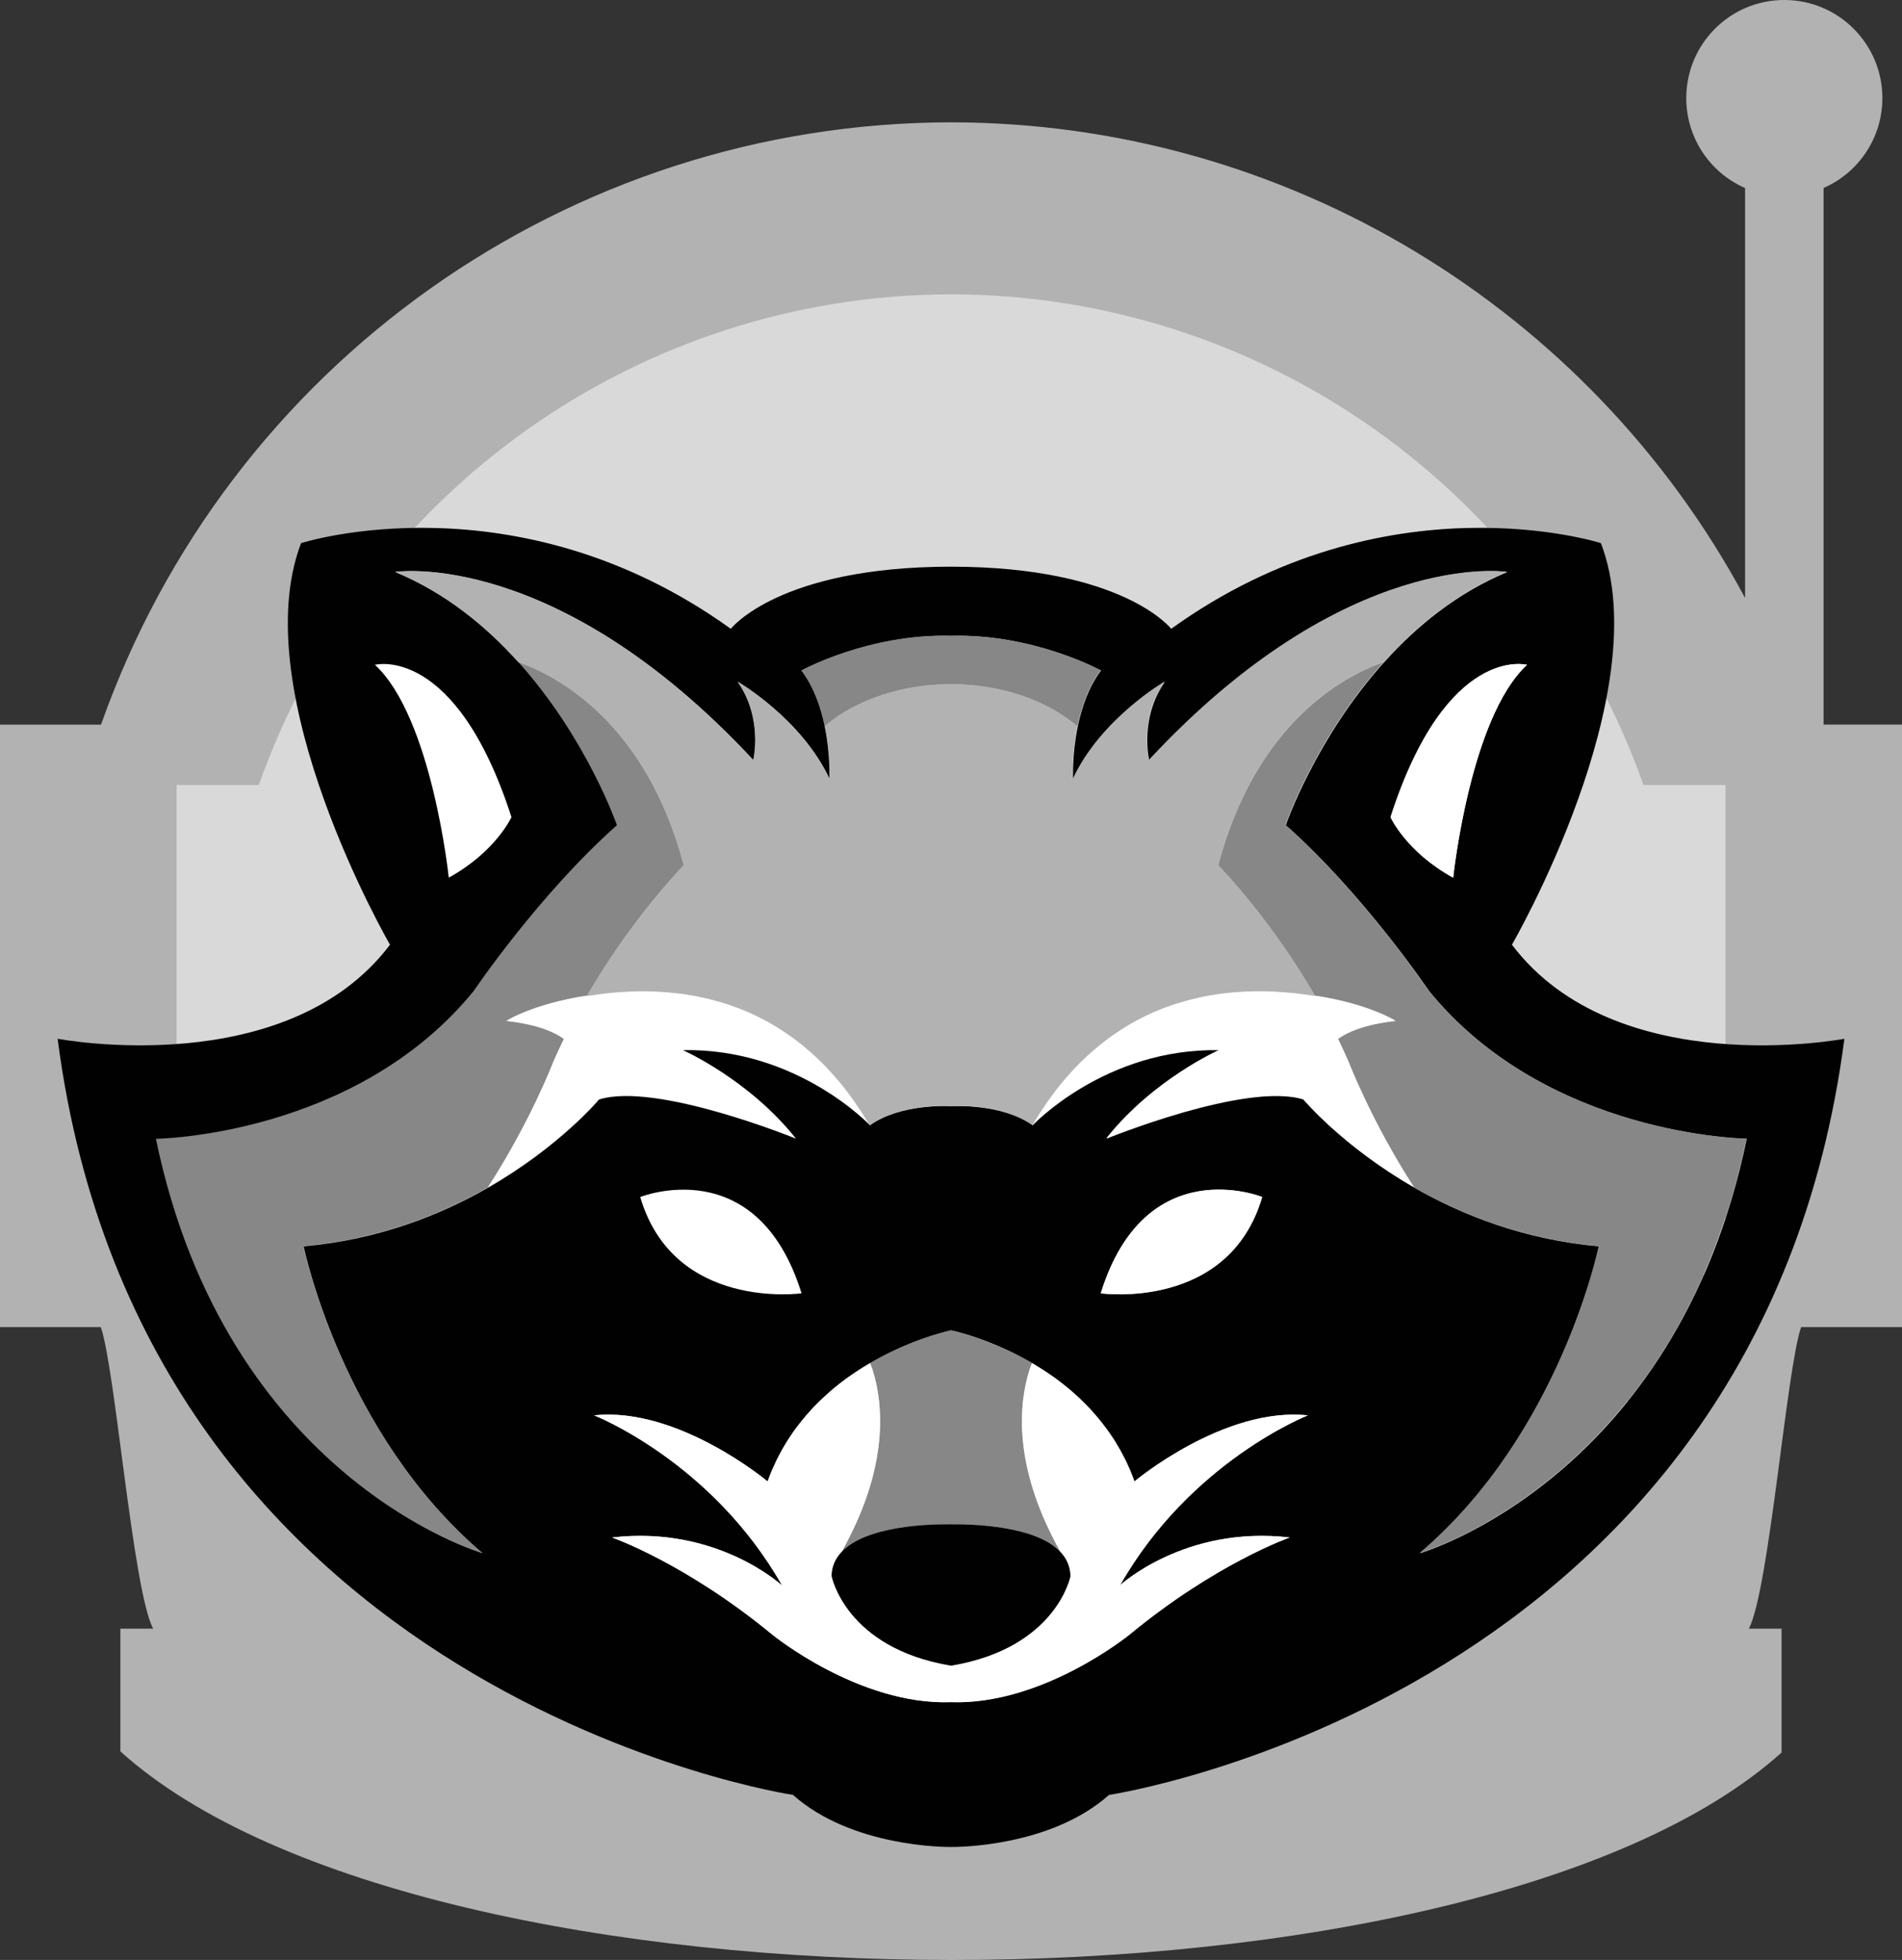 <svg width="494" height="509" viewBox="0 0 494 509" fill="none" xmlns="http://www.w3.org/2000/svg">
<rect x="0" y="0" width="494" height="509" fill="#333333" stroke="none"/>
<g clip-path="url(#clip0_103_24)">
<circle cx="247" cy="264" r="220" fill="#D9D9D9"/>
<path d="M473.631 188.18V48.82C482.901 44.76 488.891 35.622 488.908 25.498C488.908 11.419 477.515 0 463.429 0C449.344 0 437.968 11.402 437.968 25.498C437.968 35.622 443.975 44.778 453.245 48.837V155.288C412.904 80.157 334.121 31.856 247 31.769C147.744 31.907 59.312 94.548 26.238 188.197H0V344.66H26.186C29.949 355.405 34.489 412.897 39.771 422.969H31.261V454.842C111.304 527.035 382.868 527.018 462.722 455.136V422.969H454.229C459.494 412.88 464.033 355.388 467.797 344.66H494V188.18H473.631ZM448.152 331.289H426.817C423.761 340.047 420.067 348.564 415.786 356.77H422.709V382.977C357.666 441.505 136.507 441.505 71.309 382.735V356.787H78.248C73.95 348.581 70.239 340.047 67.183 331.306H45.865V203.866H67.218C94.163 127.596 166.18 76.547 247.017 76.443C327.872 76.547 399.906 127.578 426.851 203.866H448.17V331.289H448.152Z" fill="#B3B2B2"/>
<path d="M188.534 260.702C188.862 260.806 189.19 260.909 189.518 261.03C189.19 260.909 188.862 260.806 188.534 260.702Z" fill="#010101"/>
<path d="M193.764 262.637C194.023 262.758 194.3 262.879 194.576 263C194.317 262.879 194.041 262.758 193.764 262.637Z" fill="#010101"/>
<path d="M195.991 263.639C196.285 263.777 196.561 263.915 196.854 264.053C196.561 263.915 196.285 263.777 195.991 263.639Z" fill="#010101"/>
<path d="M173.085 257.679C172.066 257.592 171.065 257.54 170.064 257.489C171.065 257.54 172.066 257.592 173.085 257.679Z" fill="#010101"/>
<path d="M186.342 260.011C186.653 260.097 186.963 260.201 187.291 260.287C186.981 260.184 186.67 260.097 186.342 260.011Z" fill="#010101"/>
<path d="M177.607 224.735L177.486 224.856L177.607 224.735Z" fill="#010101"/>
<path d="M173.758 257.73C174.189 257.765 174.621 257.817 175.053 257.851C174.621 257.8 174.189 257.765 173.758 257.73Z" fill="#010101"/>
<path d="M175.864 257.955C176.295 258.007 176.71 258.059 177.141 258.111C176.71 258.041 176.278 257.99 175.864 257.955Z" fill="#010101"/>
<path d="M166.715 257.437C167.803 257.437 168.89 257.437 169.995 257.489C168.89 257.437 167.803 257.437 166.715 257.437Z" fill="#010101"/>
<path d="M198.391 264.848C198.598 264.969 198.839 265.072 199.047 265.193C198.839 265.072 198.598 264.969 198.391 264.848Z" fill="#010101"/>
<path d="M163.47 257.506C164.488 257.454 165.507 257.437 166.56 257.437C165.507 257.437 164.488 257.471 163.47 257.506Z" fill="#010101"/>
<path d="M177.953 258.231C178.66 258.335 179.368 258.456 180.093 258.577C179.385 258.439 178.678 258.335 177.953 258.231Z" fill="#010101"/>
<path d="M183.304 259.251C183.666 259.337 184.011 259.423 184.374 259.51C184.011 259.423 183.666 259.337 183.304 259.251Z" fill="#010101"/>
<path d="M181.094 258.767C181.474 258.836 181.854 258.923 182.233 259.009C181.854 258.923 181.474 258.836 181.094 258.767Z" fill="#010101"/>
<path d="M190.864 261.497C191.158 261.6 191.434 261.704 191.728 261.808C191.434 261.687 191.158 261.6 190.864 261.497Z" fill="#010101"/>
<path d="M210.439 273.192C210.664 273.382 210.888 273.572 211.113 273.779C210.888 273.572 210.664 273.382 210.439 273.192Z" fill="#010101"/>
<path d="M217.223 280.05C217.413 280.275 217.62 280.517 217.81 280.741C217.62 280.517 217.413 280.275 217.223 280.05Z" fill="#010101"/>
<path d="M215.169 277.77C215.359 277.977 215.549 278.184 215.739 278.392C215.549 278.184 215.376 277.977 215.169 277.77Z" fill="#010101"/>
<path d="M212.856 275.42C212.977 275.524 213.063 275.61 213.167 275.714C213.046 275.61 212.96 275.524 212.856 275.42Z" fill="#010101"/>
<path d="M219.605 282.97C219.605 282.97 219.709 283.091 219.761 283.16C219.709 283.091 219.657 283.039 219.605 282.97Z" fill="#010101"/>
<path d="M146.484 269.858H146.467C145.535 271.793 144.603 273.779 143.74 275.835C144.62 273.796 145.552 271.81 146.484 269.858Z" fill="#010101"/>
<path d="M163.366 257.506C160.915 257.627 158.533 257.817 156.272 258.111C156.582 258.076 156.876 258.024 157.204 258.007C159.172 257.765 161.26 257.592 163.384 257.506" fill="#010101"/>
<path d="M223.541 288.498C223.731 288.774 223.904 289.051 224.094 289.327C223.904 289.051 223.731 288.774 223.541 288.498Z" fill="#010101"/>
<path d="M221.642 285.699C221.815 285.941 221.988 286.217 222.177 286.459C221.988 286.217 221.832 285.941 221.642 285.699Z" fill="#010101"/>
<path d="M205.779 269.443C205.934 269.564 206.089 269.668 206.245 269.771C206.089 269.65 205.934 269.547 205.779 269.443Z" fill="#010101"/>
<path d="M203.327 267.767C203.569 267.94 203.845 268.096 204.07 268.268C203.828 268.113 203.569 267.94 203.327 267.767Z" fill="#010101"/>
<path d="M152.457 258.612C163.66 239.298 175.898 226.48 177.452 224.907C175.95 226.445 163.677 239.263 152.457 258.612Z" fill="#010101"/>
<path d="M208.316 271.378C208.506 271.551 208.713 271.706 208.92 271.879C208.713 271.706 208.506 271.551 208.316 271.378Z" fill="#010101"/>
<path d="M201.135 266.385C201.36 266.524 201.601 266.662 201.826 266.817C201.601 266.679 201.36 266.541 201.135 266.385Z" fill="#010101"/>
<path d="M97.374 172.667C112.202 186.349 116.552 227.948 116.552 227.948C128.774 221.262 132.847 212.227 132.847 212.227C118.313 167.139 97.374 172.667 97.374 172.667Z" fill="white"/>
<path d="M146.467 269.841C144.257 268.217 139.856 266.092 131.535 265.176C131.535 265.176 138.354 260.754 152.457 258.629C163.677 239.281 175.933 226.445 177.452 224.907C177.486 224.873 177.486 224.873 177.504 224.838C177.573 224.769 177.607 224.717 177.607 224.717C167.82 187.921 145.31 175.725 134.608 171.924C152.37 191.67 160.173 214.231 160.173 214.231C139.821 232.267 122.974 257.299 122.974 257.299C92.161 295.114 40.427 295.684 40.427 295.684C58.742 384.117 125.304 403.327 125.304 403.327C88.674 372.197 78.783 323.601 78.783 323.601C98.203 321.908 114.343 315.465 126.771 308.347C137.871 291.193 143.74 275.783 143.74 275.783C144.62 273.745 145.552 271.758 146.484 269.806" fill="#878787"/>
<path d="M152.405 258.698C152.405 258.698 152.44 258.646 152.457 258.629C152.44 258.663 152.422 258.681 152.405 258.698Z" fill="#D3D3D3"/>
<path d="M225.854 292.229C225.267 291.227 224.68 290.277 224.076 289.327C223.886 289.051 223.714 288.774 223.541 288.498C223.092 287.807 222.626 287.116 222.16 286.459C221.988 286.2 221.815 285.941 221.625 285.699C221.004 284.818 220.365 283.972 219.744 283.142C219.692 283.073 219.64 283.022 219.588 282.952C219.001 282.192 218.397 281.467 217.793 280.741C217.586 280.517 217.396 280.275 217.189 280.05C216.705 279.48 216.205 278.927 215.722 278.375C215.532 278.167 215.359 277.96 215.152 277.77C214.496 277.062 213.823 276.371 213.149 275.714C213.046 275.61 212.942 275.507 212.839 275.42C212.269 274.85 211.682 274.298 211.095 273.762C210.871 273.555 210.647 273.365 210.439 273.175C209.922 272.725 209.421 272.294 208.903 271.862C208.696 271.689 208.489 271.533 208.299 271.361C207.608 270.808 206.918 270.272 206.21 269.754C206.055 269.633 205.9 269.53 205.744 269.409C205.175 269.011 204.622 268.631 204.052 268.251C203.811 268.078 203.552 267.923 203.31 267.75C202.81 267.422 202.292 267.094 201.791 266.783C201.567 266.645 201.342 266.506 201.101 266.351C200.41 265.936 199.72 265.539 199.012 265.159C198.805 265.038 198.563 264.934 198.356 264.813C197.838 264.554 197.338 264.278 196.82 264.036C196.544 263.881 196.233 263.76 195.957 263.604C195.491 263.38 195.007 263.155 194.541 262.965C194.265 262.844 194.006 262.723 193.73 262.602C193.057 262.326 192.366 262.032 191.676 261.773C191.4 261.652 191.106 261.548 190.813 261.462C190.364 261.289 189.932 261.134 189.483 260.978C189.155 260.875 188.828 260.754 188.5 260.65C188.068 260.512 187.654 260.391 187.239 260.27C186.929 260.166 186.618 260.08 186.29 259.994C185.634 259.804 184.995 259.631 184.357 259.475C183.994 259.389 183.632 259.303 183.269 259.216C182.924 259.13 182.561 259.061 182.199 258.974C181.819 258.888 181.439 258.802 181.06 258.732C180.732 258.663 180.404 258.594 180.058 258.542C179.333 258.404 178.626 258.301 177.918 258.18C177.642 258.145 177.366 258.093 177.107 258.059C176.675 258.007 176.244 257.955 175.829 257.903C175.57 257.869 175.294 257.834 175.018 257.8C174.586 257.765 174.172 257.713 173.741 257.679C173.516 257.661 173.292 257.644 173.067 257.627C172.049 257.54 171.031 257.489 170.047 257.437H169.978C168.873 257.402 167.785 257.385 166.698 257.385H166.525C165.489 257.385 164.454 257.42 163.453 257.454H163.349C161.226 257.558 159.154 257.731 157.169 257.955C156.859 257.99 156.548 258.041 156.237 258.076C154.908 258.249 153.631 258.422 152.388 258.646C152.388 258.646 152.422 258.594 152.44 258.56C138.337 260.702 131.518 265.107 131.518 265.107C139.856 266.023 144.24 268.165 146.45 269.771H146.467C145.518 271.724 144.585 273.71 143.705 275.749C143.705 275.749 137.836 291.158 126.737 308.313C145.328 297.654 155.495 285.457 155.495 285.457C170.323 280.81 206.659 295.633 206.659 295.633C194.455 280.223 177.297 272.639 177.297 272.639C206.952 272.069 225.837 292.143 225.837 292.143" fill="white"/>
<path d="M177.486 224.855C177.486 224.855 177.452 224.89 177.435 224.907C177.452 224.89 177.469 224.873 177.486 224.855Z" fill="#CCC2B9"/>
<path d="M196.854 264.071C197.372 264.312 197.873 264.589 198.391 264.848C197.873 264.589 197.372 264.312 196.854 264.071Z" fill="#CCC2B9"/>
<path d="M199.047 265.193C199.737 265.573 200.445 265.971 201.135 266.385C200.445 265.971 199.754 265.573 199.047 265.193Z" fill="#CCC2B9"/>
<path d="M219.761 283.143C220.382 283.972 221.038 284.818 221.642 285.699C221.021 284.818 220.382 283.972 219.761 283.143Z" fill="#CCC2B9"/>
<path d="M152.405 258.698C153.648 258.491 154.942 258.283 156.254 258.128C154.925 258.266 153.665 258.439 152.44 258.629C152.422 258.646 152.405 258.681 152.388 258.698" fill="#CCC2B9"/>
<path d="M225.854 292.229C225.267 291.227 224.68 290.277 224.076 289.327C224.68 290.277 225.267 291.227 225.854 292.229Z" fill="#CCC2B9"/>
<path d="M194.576 263C195.059 263.207 195.525 263.431 195.991 263.639C195.508 263.414 195.042 263.19 194.576 263Z" fill="#CCC2B9"/>
<path d="M204.087 268.268C204.657 268.648 205.209 269.028 205.779 269.443C205.209 269.028 204.657 268.631 204.087 268.268Z" fill="#CCC2B9"/>
<path d="M206.227 269.771C206.918 270.29 207.608 270.825 208.316 271.378C207.626 270.825 206.935 270.29 206.227 269.771Z" fill="#CCC2B9"/>
<path d="M201.826 266.8C202.344 267.111 202.844 267.422 203.345 267.75C202.827 267.422 202.326 267.111 201.826 266.8Z" fill="#CCC2B9"/>
<path d="M222.177 286.459C222.644 287.116 223.092 287.807 223.541 288.498C223.092 287.807 222.626 287.133 222.177 286.459Z" fill="#CCC2B9"/>
<path d="M208.92 271.896C209.438 272.328 209.939 272.76 210.439 273.192C209.939 272.743 209.421 272.311 208.92 271.896Z" fill="#CCC2B9"/>
<path d="M213.184 275.714C213.84 276.371 214.513 277.062 215.186 277.77C214.53 277.062 213.857 276.371 213.184 275.714Z" fill="#CCC2B9"/>
<path d="M215.739 278.392C216.239 278.945 216.723 279.48 217.223 280.05C216.723 279.48 216.239 278.945 215.739 278.392Z" fill="#CCC2B9"/>
<path d="M217.81 280.741C218.397 281.449 219.019 282.192 219.605 282.952C219.019 282.192 218.397 281.467 217.81 280.741Z" fill="#CCC2B9"/>
<path d="M182.233 259.009C182.579 259.095 182.941 259.164 183.286 259.251C182.941 259.164 182.579 259.095 182.233 259.009Z" fill="#CCC2B9"/>
<path d="M180.093 258.577C180.421 258.646 180.749 258.698 181.094 258.767C180.766 258.698 180.438 258.646 180.093 258.577Z" fill="#CCC2B9"/>
<path d="M187.274 260.304C187.688 260.425 188.12 260.564 188.534 260.685C188.103 260.546 187.688 260.425 187.274 260.304Z" fill="#CCC2B9"/>
<path d="M184.391 259.51C185.03 259.683 185.686 259.838 186.342 260.028C185.686 259.838 185.03 259.683 184.391 259.51Z" fill="#CCC2B9"/>
<path d="M191.728 261.807C192.401 262.067 193.091 262.343 193.764 262.637C193.091 262.343 192.401 262.067 191.728 261.807Z" fill="#CCC2B9"/>
<path d="M175.053 257.851C175.311 257.886 175.588 257.92 175.864 257.938C175.605 257.903 175.329 257.869 175.053 257.851Z" fill="#CCC2B9"/>
<path d="M177.124 258.111C177.383 258.145 177.676 258.197 177.953 258.232C177.676 258.197 177.383 258.145 177.124 258.111Z" fill="#CCC2B9"/>
<path d="M173.085 257.679C173.309 257.696 173.534 257.713 173.758 257.731C173.534 257.713 173.309 257.696 173.085 257.679Z" fill="#CCC2B9"/>
<path d="M211.113 273.779C211.699 274.315 212.286 274.85 212.873 275.438C212.286 274.868 211.699 274.315 211.113 273.779Z" fill="#CCC2B9"/>
<path d="M189.535 261.03C189.984 261.186 190.433 261.341 190.864 261.514C190.433 261.341 189.984 261.186 189.535 261.03Z" fill="#CCC2B9"/>
<path d="M208.627 368.483C208.903 368.137 209.179 367.792 209.473 367.463C209.179 367.792 208.903 368.137 208.627 368.483Z" fill="#D3D3D3"/>
<path d="M210.422 366.427C210.698 366.116 210.974 365.805 211.251 365.511C210.974 365.805 210.698 366.116 210.422 366.427Z" fill="#D3D3D3"/>
<path d="M202.292 378.07C202.551 377.569 202.827 377.051 203.103 376.55C202.827 377.051 202.551 377.569 202.292 378.07Z" fill="#D3D3D3"/>
<path d="M199.409 384.739C199.754 383.771 200.134 382.821 200.514 381.871C200.134 382.804 199.754 383.754 199.409 384.739Z" fill="#D3D3D3"/>
<path d="M203.742 375.462C204.018 374.995 204.294 374.546 204.57 374.097C204.294 374.546 204.018 374.995 203.742 375.462Z" fill="#D3D3D3"/>
<path d="M205.295 372.991C205.572 372.577 205.848 372.162 206.141 371.748C205.848 372.162 205.572 372.577 205.295 372.991Z" fill="#D3D3D3"/>
<path d="M206.918 370.677C207.194 370.314 207.488 369.934 207.764 369.554C207.488 369.916 207.194 370.297 206.918 370.677Z" fill="#D3D3D3"/>
<path d="M200.928 380.955C201.187 380.351 201.48 379.729 201.757 379.159C201.48 379.746 201.204 380.368 200.928 380.955Z" fill="#D3D3D3"/>
<path d="M224.007 355.146C224.007 355.146 224.163 355.06 224.232 355.008C224.163 355.06 224.094 355.111 224.007 355.146Z" fill="#D3D3D3"/>
<path d="M222.022 356.442C222.16 356.355 222.298 356.252 222.436 356.165C222.298 356.252 222.177 356.355 222.022 356.442Z" fill="#D3D3D3"/>
<path d="M220.037 357.841C220.227 357.703 220.399 357.582 220.589 357.461C220.399 357.582 220.227 357.703 220.037 357.841Z" fill="#D3D3D3"/>
<path d="M212.252 364.492C212.528 364.215 212.804 363.939 213.08 363.68C212.804 363.939 212.528 364.215 212.252 364.492Z" fill="#D3D3D3"/>
<path d="M218.052 359.327C218.259 359.171 218.483 358.998 218.691 358.843C218.483 358.998 218.259 359.171 218.052 359.327Z" fill="#D3D3D3"/>
<path d="M214.151 362.661C214.392 362.419 214.669 362.177 214.927 361.952C214.669 362.177 214.392 362.419 214.151 362.661Z" fill="#D3D3D3"/>
<path d="M216.084 360.933C216.326 360.726 216.567 360.536 216.792 360.329C216.567 360.536 216.308 360.726 216.084 360.933Z" fill="#D3D3D3"/>
<path d="M218.483 403.154C218.483 403.154 218.518 403.102 218.535 403.068L218.483 403.154Z" fill="#D3D3D3"/>
<path d="M226.407 355.146C226.441 355.25 226.493 355.353 226.527 355.474C226.493 355.353 226.441 355.25 226.407 355.146Z" fill="#D3D3D3"/>
<path d="M226.735 356.183C226.735 356.183 226.769 356.269 226.786 356.321C226.769 356.269 226.752 356.234 226.735 356.183Z" fill="#D3D3D3"/>
<path d="M208.126 335.867C196.544 298.639 166.197 310.852 166.197 310.852C174.914 340.514 208.126 335.867 208.126 335.867Z" fill="white"/>
<path d="M305.449 260.702C305.121 260.806 304.793 260.909 304.447 261.03C304.775 260.909 305.103 260.806 305.449 260.702Z" fill="#010101"/>
<path d="M392.69 245.344C392.69 245.344 430.632 179.888 415.804 141.053C415.804 141.053 359.996 123.156 304.189 163.304C304.189 163.304 291.743 147.203 247.052 147.168H247H246.931C202.257 147.203 189.811 163.304 189.811 163.304C134.004 123.156 78.196 141.053 78.196 141.053C63.368 179.888 101.293 245.344 101.293 245.344C74.278 281.121 14.966 269.771 14.966 269.771C37.199 440.97 205.951 466.14 205.951 466.14C221.228 479.736 245.688 479.684 247 479.666C248.312 479.684 272.772 479.736 288.049 466.14C288.049 466.14 456.783 440.97 479.034 269.771C479.034 269.771 419.74 281.121 392.69 245.344ZM396.609 172.649C381.781 186.332 377.431 227.931 377.431 227.931C365.227 221.245 361.153 212.21 361.153 212.21C375.687 167.121 396.609 172.649 396.609 172.649ZM97.374 172.649C97.374 172.649 118.296 167.121 132.847 212.21C132.847 212.21 128.773 221.228 116.552 227.931C116.552 227.931 112.202 186.332 97.374 172.649ZM335.001 399.284C335.001 399.284 315.823 405.97 293.296 424.593C293.296 424.593 270.873 442.853 247.069 442.058C247.069 442.058 247.035 442.058 247.017 442.058C246.983 442.058 246.965 442.058 246.948 442.058C223.144 442.87 200.721 424.61 200.721 424.61C178.177 405.987 159.016 399.302 159.016 399.302C186.342 396.106 203.189 411.809 203.189 411.809C184.875 379.521 154.356 367.584 154.356 367.584C176.157 365.269 199.409 384.756 199.409 384.756C199.754 383.771 200.117 382.821 200.514 381.888C200.635 381.577 200.79 381.266 200.928 380.955C201.204 380.351 201.48 379.746 201.757 379.159C201.947 378.796 202.136 378.45 202.309 378.088C202.568 377.569 202.844 377.051 203.12 376.567C203.327 376.187 203.552 375.842 203.759 375.462C204.035 375.013 204.294 374.546 204.57 374.097C204.812 373.734 205.054 373.371 205.295 373.009C205.572 372.594 205.848 372.162 206.124 371.765C206.383 371.402 206.642 371.057 206.918 370.694C207.194 370.314 207.488 369.934 207.781 369.571C208.057 369.208 208.351 368.863 208.644 368.5C208.92 368.172 209.214 367.826 209.49 367.498C209.801 367.135 210.111 366.79 210.422 366.444C210.698 366.15 210.975 365.839 211.268 365.528C211.596 365.183 211.924 364.837 212.286 364.492C212.545 364.233 212.822 363.956 213.098 363.68C213.46 363.334 213.805 363.006 214.185 362.678C214.444 362.436 214.703 362.194 214.945 361.97C215.342 361.624 215.722 361.279 216.101 360.95C216.343 360.743 216.585 360.536 216.809 360.363C217.241 360.018 217.655 359.672 218.069 359.361C218.276 359.188 218.501 359.033 218.708 358.86C219.157 358.532 219.605 358.186 220.054 357.858C220.244 357.72 220.417 357.599 220.607 357.478C221.09 357.133 221.573 356.804 222.057 356.476C222.195 356.39 222.333 356.303 222.471 356.217C223.006 355.872 223.524 355.526 224.059 355.198C224.128 355.146 224.214 355.111 224.283 355.06C235.348 348.167 245.757 345.8 246.983 345.524H247.052C247.052 345.524 247.069 345.524 247.104 345.524C248.346 345.783 258.721 348.167 269.803 355.06C269.889 355.111 269.958 355.163 270.027 355.198C270.545 355.526 271.08 355.872 271.598 356.217C271.736 356.303 271.874 356.39 272.012 356.476C272.496 356.804 272.996 357.133 273.462 357.478C273.635 357.616 273.808 357.737 274.015 357.858C274.464 358.186 274.912 358.515 275.344 358.86C275.551 359.033 275.776 359.188 275.983 359.361C276.414 359.672 276.829 360.018 277.243 360.363C277.484 360.553 277.726 360.743 277.951 360.95C278.33 361.279 278.727 361.624 279.107 361.97C279.366 362.194 279.625 362.436 279.884 362.678C280.229 363.006 280.609 363.334 280.954 363.68C281.213 363.956 281.489 364.233 281.783 364.492C282.111 364.837 282.439 365.183 282.784 365.528C283.06 365.822 283.336 366.133 283.63 366.444C283.94 366.79 284.251 367.135 284.562 367.498C284.838 367.826 285.114 368.172 285.408 368.5C285.701 368.845 285.995 369.208 286.271 369.571C286.564 369.934 286.84 370.314 287.134 370.694C287.393 371.039 287.669 371.402 287.928 371.765C288.204 372.179 288.48 372.594 288.774 373.009C289.015 373.371 289.257 373.734 289.499 374.097C289.775 374.546 290.034 375.013 290.31 375.462C290.534 375.824 290.742 376.187 290.966 376.567C291.242 377.051 291.501 377.569 291.777 378.088C291.95 378.433 292.14 378.796 292.33 379.159C292.606 379.746 292.882 380.368 293.158 380.955C293.296 381.266 293.434 381.56 293.573 381.888C293.952 382.821 294.332 383.771 294.677 384.756C294.677 384.756 317.912 365.269 339.714 367.584C339.714 367.584 309.194 379.521 290.88 411.809C290.88 411.809 307.745 396.106 335.07 399.302M166.284 310.869C166.284 310.869 196.63 298.656 208.195 335.884C208.195 335.884 175.001 340.531 166.284 310.869ZM285.943 335.884C297.508 298.656 327.855 310.869 327.855 310.869C319.155 340.531 285.943 335.884 285.943 335.884ZM368.782 403.379C405.412 372.266 415.286 323.67 415.286 323.67C395.866 321.96 379.709 315.534 367.315 308.416C348.724 297.74 338.557 285.561 338.557 285.561C323.729 280.897 287.393 295.736 287.393 295.736C299.597 280.327 316.772 272.743 316.772 272.743C287.117 272.155 268.232 292.247 268.232 292.247C260.292 286.58 247.76 287.254 247.086 287.288C246.413 287.237 233.864 286.58 225.941 292.247C225.941 292.247 207.039 272.173 177.4 272.743C177.4 272.743 194.541 280.309 206.763 295.736C206.763 295.736 170.426 280.897 155.598 285.561C155.598 285.561 145.431 297.74 126.84 308.416C114.429 315.534 98.272 321.977 78.869 323.67C78.869 323.67 88.743 372.249 125.373 403.379C125.373 403.379 58.811 384.186 40.496 295.753C40.496 295.753 92.23 295.166 123.043 257.35C123.043 257.35 139.907 232.336 160.242 214.3C160.242 214.3 152.44 191.739 134.694 171.993C126.322 162.664 115.741 153.975 102.708 148.568C102.708 148.568 144.292 142.159 195.715 197.44C195.715 197.44 198.339 186.66 191.658 177.072C191.658 177.072 208.213 186.66 215.497 202.363C215.497 202.363 215.808 196.023 214.272 188.629C213.27 183.758 211.458 178.437 208.23 174.152C208.23 174.152 225.561 164.599 247.035 165.135H247.104C247.104 165.135 247.138 165.135 247.155 165.135C268.629 164.599 285.977 174.152 285.977 174.152C282.732 178.419 280.937 183.758 279.936 188.629C278.399 196.023 278.71 202.363 278.71 202.363C285.977 186.66 302.549 177.072 302.549 177.072C295.868 186.66 298.475 197.44 298.475 197.44C349.915 142.159 391.482 148.568 391.482 148.568C378.449 153.975 367.868 162.664 359.496 171.993C341.733 191.739 333.948 214.3 333.948 214.3C354.3 232.336 371.147 257.35 371.147 257.35C401.96 295.166 453.694 295.753 453.694 295.753C435.379 384.186 368.817 403.379 368.817 403.379" fill="#010101"/>
<path d="M300.218 262.637C299.959 262.758 299.683 262.879 299.407 263C299.683 262.879 299.959 262.758 300.218 262.637Z" fill="#010101"/>
<path d="M297.992 263.639C297.715 263.777 297.422 263.915 297.128 264.053C297.422 263.915 297.698 263.777 297.992 263.639Z" fill="#010101"/>
<path d="M320.898 257.679C321.916 257.592 322.918 257.54 323.919 257.489C322.918 257.54 321.899 257.592 320.898 257.679Z" fill="#010101"/>
<path d="M307.658 260.011C307.347 260.097 307.037 260.201 306.709 260.287C307.019 260.184 307.33 260.097 307.658 260.011Z" fill="#010101"/>
<path d="M316.393 224.735C316.393 224.735 316.444 224.786 316.514 224.856C316.444 224.804 316.393 224.735 316.393 224.735Z" fill="#010101"/>
<path d="M320.225 257.73C319.793 257.765 319.362 257.817 318.93 257.851C319.362 257.8 319.793 257.765 320.225 257.73Z" fill="#010101"/>
<path d="M318.136 257.955C317.705 258.007 317.29 258.059 316.859 258.111C317.29 258.041 317.722 257.99 318.136 257.955Z" fill="#010101"/>
<path d="M327.268 257.437C326.197 257.437 325.093 257.437 323.988 257.489C325.093 257.437 326.18 257.437 327.268 257.437Z" fill="#010101"/>
<path d="M295.609 264.848C295.385 264.969 295.161 265.072 294.953 265.193C295.161 265.072 295.385 264.969 295.609 264.848Z" fill="#010101"/>
<path d="M330.53 257.506C329.512 257.454 328.493 257.437 327.44 257.437C328.493 257.437 329.512 257.471 330.53 257.506Z" fill="#010101"/>
<path d="M316.03 258.231C315.322 258.335 314.615 258.456 313.907 258.577C314.615 258.439 315.322 258.335 316.03 258.231Z" fill="#010101"/>
<path d="M310.696 259.251C310.334 259.337 309.971 259.423 309.609 259.51C309.971 259.423 310.334 259.337 310.696 259.251Z" fill="#010101"/>
<path d="M312.906 258.767C312.526 258.836 312.146 258.923 311.767 259.009C312.146 258.923 312.526 258.836 312.906 258.767Z" fill="#010101"/>
<path d="M303.136 261.497C302.842 261.6 302.549 261.704 302.272 261.808C302.549 261.687 302.842 261.6 303.136 261.497Z" fill="#010101"/>
<path d="M283.543 273.192C283.319 273.382 283.095 273.572 282.887 273.779C283.112 273.572 283.336 273.382 283.543 273.192Z" fill="#010101"/>
<path d="M276.777 280.05C276.587 280.275 276.38 280.517 276.19 280.741C276.38 280.517 276.587 280.275 276.777 280.05Z" fill="#010101"/>
<path d="M278.814 277.77C278.624 277.977 278.434 278.184 278.244 278.392C278.434 278.184 278.624 277.977 278.814 277.77Z" fill="#010101"/>
<path d="M281.127 275.42C281.023 275.524 280.92 275.61 280.816 275.714C280.92 275.61 281.023 275.524 281.127 275.42Z" fill="#010101"/>
<path d="M274.377 282.97C274.377 282.97 274.274 283.091 274.222 283.16C274.274 283.091 274.326 283.039 274.377 282.97Z" fill="#010101"/>
<path d="M347.499 269.858C347.499 269.858 347.499 269.858 347.516 269.858C348.448 271.81 349.363 273.796 350.243 275.835C349.363 273.796 348.431 271.81 347.499 269.858Z" fill="#010101"/>
<path d="M330.616 257.506C333.085 257.627 335.45 257.817 337.728 258.111C337.418 258.076 337.124 258.024 336.796 258.007C334.811 257.765 332.74 257.592 330.616 257.506Z" fill="#010101"/>
<path d="M270.459 288.498C270.269 288.774 270.096 289.051 269.906 289.327C270.096 289.051 270.269 288.774 270.459 288.498Z" fill="#010101"/>
<path d="M272.358 285.699C272.185 285.941 272.012 286.217 271.823 286.459C272.012 286.217 272.168 285.941 272.358 285.699Z" fill="#010101"/>
<path d="M288.221 269.443C288.066 269.564 287.911 269.668 287.755 269.771C287.911 269.65 288.066 269.547 288.221 269.443Z" fill="#010101"/>
<path d="M290.655 267.767C290.396 267.94 290.155 268.096 289.896 268.268C290.155 268.113 290.396 267.94 290.655 267.767Z" fill="#010101"/>
<path d="M341.543 258.612C330.323 239.298 318.102 226.48 316.548 224.907C318.05 226.445 330.306 239.263 341.543 258.612Z" fill="#010101"/>
<path d="M285.684 271.378C285.477 271.551 285.27 271.706 285.08 271.879C285.287 271.706 285.494 271.551 285.684 271.378Z" fill="#010101"/>
<path d="M292.865 266.385C292.64 266.524 292.399 266.662 292.174 266.817C292.399 266.679 292.64 266.541 292.865 266.385Z" fill="#010101"/>
<path d="M396.609 172.667C381.781 186.349 377.431 227.948 377.431 227.948C365.226 221.262 361.153 212.227 361.153 212.227C375.687 167.139 396.609 172.667 396.609 172.667Z" fill="white"/>
<path d="M347.516 269.841C349.743 268.217 354.127 266.092 362.465 265.176C362.465 265.176 355.646 260.754 341.543 258.629C330.323 239.281 318.067 226.445 316.565 224.907C316.531 224.873 316.514 224.873 316.496 224.838C316.427 224.769 316.393 224.717 316.393 224.717C326.18 187.921 348.69 175.725 359.375 171.924C341.63 191.67 333.827 214.231 333.827 214.231C354.179 232.267 371.027 257.299 371.027 257.299C401.839 295.114 453.573 295.684 453.573 295.684C435.258 384.117 368.696 403.327 368.696 403.327C405.326 372.197 415.217 323.601 415.217 323.601C395.797 321.908 379.64 315.465 367.229 308.347C356.13 291.193 350.26 275.783 350.26 275.783C349.363 273.745 348.448 271.758 347.516 269.806" fill="#878787"/>
<path d="M341.578 258.698C341.578 258.698 341.543 258.646 341.526 258.629C341.526 258.629 341.56 258.681 341.578 258.698Z" fill="#D3D3D3"/>
<path d="M268.129 292.229C268.715 291.227 269.32 290.277 269.907 289.327C270.096 289.051 270.269 288.774 270.459 288.498C270.908 287.807 271.357 287.116 271.823 286.459C271.995 286.2 272.168 285.941 272.358 285.699C272.979 284.818 273.601 283.972 274.239 283.142C274.291 283.073 274.343 283.022 274.377 282.952C274.981 282.192 275.586 281.467 276.173 280.741C276.38 280.517 276.57 280.275 276.759 280.05C277.26 279.48 277.743 278.927 278.244 278.375C278.434 278.167 278.606 277.96 278.814 277.77C279.47 277.062 280.143 276.371 280.816 275.714C280.92 275.61 281.023 275.507 281.144 275.42C281.714 274.85 282.301 274.298 282.887 273.762C283.095 273.555 283.336 273.365 283.543 273.175C284.061 272.725 284.562 272.294 285.08 271.862C285.27 271.689 285.494 271.533 285.684 271.361C286.357 270.808 287.065 270.272 287.755 269.754C287.911 269.633 288.066 269.53 288.221 269.409C288.791 269.011 289.343 268.631 289.913 268.251C290.172 268.078 290.414 267.923 290.673 267.75C291.173 267.422 291.674 267.094 292.192 266.783C292.416 266.645 292.64 266.506 292.865 266.351C293.555 265.936 294.263 265.539 294.953 265.159C295.161 265.038 295.385 264.934 295.609 264.813C296.127 264.554 296.628 264.278 297.146 264.036C297.422 263.881 297.715 263.76 298.009 263.604C298.475 263.38 298.958 263.155 299.424 262.965C299.683 262.844 299.942 262.723 300.236 262.602C300.909 262.326 301.599 262.032 302.29 261.773C302.566 261.652 302.859 261.548 303.153 261.462C303.602 261.289 304.033 261.134 304.465 260.978C304.793 260.875 305.121 260.754 305.466 260.65C305.898 260.512 306.312 260.391 306.726 260.27C307.037 260.166 307.347 260.08 307.675 259.994C308.331 259.804 308.987 259.631 309.626 259.475C309.989 259.389 310.351 259.303 310.714 259.216C311.059 259.13 311.421 259.061 311.784 258.974C312.146 258.888 312.543 258.802 312.923 258.732C313.268 258.663 313.596 258.594 313.924 258.542C314.649 258.404 315.357 258.301 316.065 258.18C316.341 258.145 316.617 258.093 316.876 258.059C317.308 258.007 317.739 257.955 318.153 257.903L318.965 257.8C319.396 257.765 319.828 257.713 320.242 257.679C320.467 257.661 320.708 257.644 320.915 257.627C321.934 257.54 322.952 257.489 323.936 257.437H324.005C325.11 257.402 326.197 257.385 327.285 257.385H327.475C328.511 257.385 329.546 257.42 330.547 257.454H330.634C332.774 257.558 334.828 257.731 336.813 257.955C337.124 257.99 337.435 258.041 337.746 258.076C339.075 258.249 340.352 258.422 341.595 258.646C341.595 258.646 341.561 258.594 341.543 258.56C355.646 260.702 362.465 265.107 362.465 265.107C354.127 266.023 349.743 268.165 347.533 269.771H347.516C348.465 271.724 349.38 273.693 350.278 275.749C350.278 275.749 356.164 291.158 367.246 308.313C348.655 297.654 338.488 285.457 338.488 285.457C323.66 280.81 287.324 295.633 287.324 295.633C299.528 280.223 316.686 272.639 316.686 272.639C287.048 272.069 268.146 292.143 268.146 292.143" fill="white"/>
<path d="M298.371 197.388C298.371 197.388 295.748 186.625 302.445 177.02C302.445 177.02 285.874 186.625 278.606 202.328C278.606 202.328 278.296 195.971 279.815 188.577C276.173 185.433 265.522 177.849 247.069 177.642C247.069 177.642 247.017 177.642 247 177.642C246.965 177.642 246.948 177.642 246.931 177.642C228.478 177.849 217.827 185.433 214.168 188.577C215.704 195.971 215.394 202.328 215.394 202.328C208.109 186.625 191.555 177.02 191.555 177.02C198.235 186.625 195.611 197.388 195.611 197.388C144.188 142.124 102.587 148.516 102.587 148.516C115.637 153.923 126.219 162.612 134.591 171.941C145.276 175.742 167.785 187.938 177.59 224.735C177.59 224.735 177.538 224.804 177.486 224.855C177.469 224.873 177.452 224.89 177.435 224.907C175.898 226.497 163.66 239.298 152.44 258.629C153.665 258.456 154.925 258.283 156.254 258.128C158.516 257.834 160.898 257.627 163.349 257.523H163.453C164.454 257.471 165.489 257.454 166.542 257.437H166.715C167.803 257.437 168.89 257.437 169.995 257.506H170.064C171.065 257.54 172.084 257.609 173.085 257.696C173.309 257.713 173.534 257.73 173.758 257.748C174.189 257.782 174.621 257.834 175.053 257.869C175.329 257.903 175.588 257.938 175.864 257.955C176.295 258.007 176.71 258.059 177.141 258.11C177.4 258.145 177.676 258.197 177.97 258.231C178.678 258.335 179.385 258.456 180.11 258.577C180.438 258.646 180.766 258.698 181.111 258.767C181.491 258.836 181.871 258.922 182.251 259.009C182.596 259.078 182.958 259.164 183.321 259.251C183.683 259.337 184.029 259.406 184.408 259.51C185.047 259.665 185.703 259.838 186.342 260.028C186.67 260.114 186.98 260.218 187.291 260.304C187.723 260.443 188.137 260.564 188.551 260.684C188.879 260.788 189.207 260.909 189.535 261.013C189.984 261.151 190.433 261.324 190.864 261.479C191.158 261.583 191.451 261.686 191.728 261.79C192.401 262.049 193.091 262.326 193.782 262.619C194.041 262.74 194.3 262.861 194.576 262.965C195.059 263.172 195.525 263.397 195.991 263.604C196.285 263.742 196.578 263.88 196.854 264.036C197.372 264.295 197.873 264.554 198.391 264.813C198.598 264.917 198.839 265.038 199.047 265.159C199.737 265.522 200.445 265.936 201.135 266.351C201.377 266.489 201.601 266.627 201.826 266.765C202.326 267.076 202.844 267.405 203.345 267.733C203.586 267.906 203.845 268.061 204.087 268.234C204.639 268.614 205.209 269.011 205.779 269.409C205.934 269.529 206.072 269.633 206.245 269.737C206.935 270.255 207.626 270.791 208.316 271.343C208.506 271.516 208.713 271.689 208.92 271.862C209.438 272.293 209.956 272.725 210.457 273.157C210.681 273.347 210.905 273.537 211.113 273.745C211.699 274.28 212.286 274.816 212.873 275.386C212.977 275.489 213.08 275.576 213.184 275.679C213.84 276.336 214.513 277.027 215.169 277.735C215.376 277.925 215.549 278.15 215.739 278.357C216.239 278.893 216.723 279.445 217.223 280.016C217.413 280.24 217.62 280.482 217.81 280.707C218.414 281.432 219.019 282.158 219.605 282.918C219.657 282.987 219.709 283.056 219.761 283.108C220.382 283.937 221.021 284.784 221.642 285.665C221.815 285.906 221.988 286.183 222.16 286.425C222.626 287.098 223.092 287.772 223.541 288.463C223.714 288.74 223.886 289.016 224.076 289.292C224.68 290.243 225.267 291.193 225.854 292.195C233.57 286.701 245.671 287.168 246.931 287.237H247H247.069C248.329 287.15 260.43 286.684 268.146 292.177C268.733 291.175 269.32 290.225 269.924 289.275C270.096 288.999 270.286 288.722 270.476 288.446C270.925 287.755 271.374 287.081 271.84 286.407C272.012 286.166 272.185 285.889 272.375 285.647C272.996 284.766 273.618 283.92 274.257 283.091C274.308 283.039 274.343 282.97 274.395 282.901C274.999 282.14 275.586 281.415 276.19 280.689C276.397 280.465 276.587 280.223 276.794 279.998C277.277 279.428 277.778 278.875 278.279 278.34C278.451 278.133 278.641 277.908 278.831 277.718C279.487 277.01 280.16 276.319 280.833 275.662C280.937 275.559 281.04 275.472 281.144 275.368C281.714 274.798 282.301 274.263 282.905 273.727C283.129 273.52 283.354 273.33 283.561 273.14C284.078 272.691 284.596 272.259 285.097 271.844C285.304 271.672 285.511 271.499 285.701 271.326C286.392 270.773 287.082 270.238 287.773 269.719C287.928 269.599 288.083 269.495 288.239 269.391C288.791 268.977 289.361 268.597 289.913 268.217C290.172 268.044 290.414 267.888 290.673 267.716C291.173 267.387 291.674 267.076 292.174 266.748C292.399 266.61 292.64 266.472 292.865 266.334C293.555 265.919 294.263 265.504 294.953 265.142C295.178 265.021 295.385 264.9 295.609 264.796C296.11 264.52 296.628 264.26 297.128 264.019C297.422 263.88 297.698 263.742 297.992 263.587C298.475 263.362 298.941 263.155 299.407 262.948C299.683 262.827 299.959 262.706 300.218 262.602C300.892 262.308 301.582 262.032 302.255 261.773C302.549 261.652 302.842 261.566 303.136 261.462C303.584 261.306 304.033 261.134 304.465 260.995C304.793 260.875 305.121 260.771 305.466 260.667C305.897 260.529 306.294 260.408 306.709 260.287C307.037 260.183 307.347 260.097 307.675 260.011C308.331 259.821 308.97 259.648 309.609 259.492C309.971 259.389 310.334 259.32 310.696 259.233C311.042 259.147 311.404 259.061 311.767 258.991C312.146 258.905 312.526 258.819 312.906 258.75C313.251 258.681 313.579 258.629 313.907 258.56C314.615 258.439 315.322 258.318 316.047 258.214C316.324 258.18 316.583 258.128 316.876 258.093C317.308 258.041 317.722 257.99 318.153 257.938C318.412 257.903 318.689 257.869 318.947 257.851C319.379 257.799 319.811 257.765 320.242 257.73C320.467 257.713 320.691 257.696 320.915 257.679C321.934 257.592 322.935 257.523 323.936 257.489H324.005C325.11 257.437 326.197 257.419 327.285 257.419H327.458C328.493 257.419 329.529 257.454 330.547 257.506H330.634C333.102 257.627 335.467 257.817 337.728 258.11C339.058 258.266 340.335 258.421 341.543 258.611C330.34 239.298 318.102 226.479 316.565 224.89C316.548 224.873 316.531 224.855 316.514 224.838C316.444 224.786 316.393 224.717 316.393 224.717C326.18 187.921 348.69 175.724 359.392 171.924C367.764 162.612 378.328 153.906 391.378 148.499C391.378 148.499 349.794 142.089 298.371 197.37" fill="#B3B2B2"/>
<path d="M316.496 224.855C316.496 224.855 316.531 224.89 316.565 224.907C316.531 224.89 316.514 224.873 316.496 224.855Z" fill="#CCC2B9"/>
<path d="M297.146 264.071C296.628 264.312 296.127 264.589 295.609 264.848C296.127 264.589 296.628 264.312 297.146 264.071Z" fill="#CCC2B9"/>
<path d="M294.953 265.193C294.263 265.573 293.555 265.971 292.865 266.385C293.555 265.971 294.263 265.573 294.953 265.193Z" fill="#CCC2B9"/>
<path d="M274.239 283.143C273.601 283.972 272.962 284.818 272.358 285.699C272.979 284.818 273.618 283.972 274.239 283.143Z" fill="#CCC2B9"/>
<path d="M341.578 258.698C340.318 258.491 339.04 258.283 337.711 258.128C339.04 258.266 340.3 258.439 341.526 258.629C341.543 258.646 341.56 258.681 341.578 258.698Z" fill="#CCC2B9"/>
<path d="M268.129 292.229C268.715 291.227 269.32 290.277 269.907 289.327C269.32 290.277 268.698 291.227 268.129 292.229Z" fill="#CCC2B9"/>
<path d="M299.424 263C298.941 263.207 298.475 263.431 297.992 263.639C298.475 263.414 298.941 263.19 299.424 263Z" fill="#CCC2B9"/>
<path d="M289.896 268.268C289.343 268.648 288.774 269.028 288.221 269.443C288.774 269.028 289.343 268.631 289.896 268.268Z" fill="#CCC2B9"/>
<path d="M287.755 269.771C287.065 270.29 286.374 270.825 285.684 271.378C286.357 270.825 287.048 270.29 287.755 269.771Z" fill="#CCC2B9"/>
<path d="M292.174 266.8C291.656 267.111 291.173 267.422 290.655 267.75C291.173 267.422 291.656 267.111 292.174 266.8Z" fill="#CCC2B9"/>
<path d="M271.823 286.459C271.356 287.116 270.908 287.807 270.459 288.498C270.908 287.807 271.356 287.133 271.823 286.459Z" fill="#CCC2B9"/>
<path d="M285.08 271.896C284.562 272.328 284.061 272.76 283.561 273.192C284.061 272.743 284.562 272.311 285.08 271.896Z" fill="#CCC2B9"/>
<path d="M280.816 275.714C280.143 276.371 279.487 277.062 278.814 277.77C279.47 277.062 280.143 276.371 280.816 275.714Z" fill="#CCC2B9"/>
<path d="M278.261 278.392C277.761 278.945 277.26 279.48 276.777 280.05C277.26 279.48 277.761 278.945 278.261 278.392Z" fill="#CCC2B9"/>
<path d="M276.173 280.741C275.586 281.449 274.964 282.192 274.377 282.952C274.964 282.192 275.586 281.467 276.173 280.741Z" fill="#CCC2B9"/>
<path d="M311.767 259.009C311.421 259.095 311.059 259.164 310.696 259.251C311.042 259.164 311.404 259.095 311.767 259.009Z" fill="#CCC2B9"/>
<path d="M313.907 258.577C313.562 258.646 313.251 258.698 312.906 258.767C313.251 258.698 313.562 258.646 313.907 258.577Z" fill="#CCC2B9"/>
<path d="M306.709 260.304C306.277 260.425 305.863 260.564 305.431 260.685C305.863 260.546 306.277 260.425 306.709 260.304Z" fill="#CCC2B9"/>
<path d="M309.609 259.51C308.97 259.683 308.314 259.838 307.658 260.028C308.314 259.838 308.97 259.683 309.609 259.51Z" fill="#CCC2B9"/>
<path d="M302.273 261.807C301.599 262.067 300.909 262.343 300.236 262.637C300.909 262.343 301.599 262.067 302.273 261.807Z" fill="#CCC2B9"/>
<path d="M318.947 257.851C318.689 257.886 318.412 257.92 318.136 257.938C318.395 257.903 318.671 257.869 318.947 257.851Z" fill="#CCC2B9"/>
<path d="M316.859 258.111C316.583 258.145 316.306 258.197 316.03 258.232C316.306 258.197 316.583 258.145 316.859 258.111Z" fill="#CCC2B9"/>
<path d="M320.898 257.679C320.674 257.696 320.432 257.713 320.225 257.731C320.449 257.713 320.691 257.696 320.898 257.679Z" fill="#CCC2B9"/>
<path d="M282.887 273.779C282.301 274.315 281.714 274.85 281.127 275.438C281.696 274.868 282.301 274.315 282.887 273.779Z" fill="#CCC2B9"/>
<path d="M304.465 261.03C304.016 261.186 303.567 261.341 303.136 261.514C303.567 261.341 304.016 261.186 304.465 261.03Z" fill="#CCC2B9"/>
<path d="M285.874 174.118C285.874 174.118 268.508 164.53 247 165.1C225.492 164.53 208.109 174.118 208.109 174.118C211.354 178.385 213.167 183.723 214.168 188.595C217.827 185.416 228.495 177.832 247 177.642C265.47 177.832 276.155 185.416 279.815 188.595C280.816 183.723 282.628 178.402 285.874 174.118Z" fill="#878787"/>
<path d="M275.517 403.154C275.517 403.154 275.482 403.102 275.465 403.068C275.051 402.342 274.654 401.599 274.256 400.891V400.856C263.899 381.335 264.607 366.634 266.713 358.169C266.886 357.513 267.041 356.891 267.231 356.321C267.248 356.269 267.265 356.234 267.265 356.2C267.352 355.958 267.421 355.716 267.49 355.491C267.524 355.37 267.559 355.284 267.611 355.163C267.749 354.749 267.887 354.351 268.025 353.988C257.633 347.908 248.243 345.765 247.069 345.506V345.472C247.069 345.472 247.035 345.472 247.017 345.489C247 345.489 246.948 345.472 246.948 345.472V345.506C245.774 345.765 236.384 347.908 225.992 353.988C226.13 354.351 226.269 354.766 226.424 355.163C226.458 355.284 226.493 355.37 226.527 355.491C226.596 355.716 226.683 355.958 226.752 356.2C226.769 356.251 226.786 356.286 226.804 356.321C226.976 356.908 227.132 357.513 227.304 358.152C229.41 366.634 230.135 381.353 219.778 400.856V400.891C219.364 401.599 218.967 402.342 218.552 403.068C218.535 403.102 218.518 403.137 218.501 403.154C224.767 396.296 241.062 395.812 246.948 395.881H247.069C252.955 395.812 269.268 396.313 275.534 403.154" fill="#878787"/>
<path d="M290.811 411.792C309.125 379.504 339.644 367.567 339.644 367.567C317.843 365.252 294.608 384.739 294.608 384.739C294.263 383.754 293.883 382.804 293.503 381.871C293.365 381.56 293.227 381.249 293.089 380.955C292.83 380.351 292.554 379.729 292.261 379.159C292.088 378.796 291.881 378.45 291.708 378.088C291.432 377.587 291.173 377.068 290.897 376.567C290.69 376.205 290.465 375.842 290.258 375.479C289.982 375.013 289.723 374.563 289.447 374.114C289.205 373.751 288.964 373.389 288.722 373.026C288.446 372.611 288.152 372.179 287.876 371.782C287.617 371.419 287.341 371.057 287.082 370.711C286.806 370.331 286.53 369.951 286.236 369.588C285.96 369.225 285.667 368.88 285.373 368.517C285.097 368.172 284.803 367.826 284.527 367.498C284.217 367.135 283.906 366.79 283.595 366.444C283.319 366.133 283.043 365.839 282.749 365.528C282.421 365.183 282.093 364.837 281.748 364.492C281.472 364.216 281.196 363.939 280.92 363.68C280.574 363.334 280.195 363.006 279.849 362.678C279.59 362.436 279.331 362.194 279.073 361.97C278.693 361.624 278.296 361.296 277.916 360.968C277.692 360.76 277.433 360.553 277.208 360.363C276.794 360.018 276.38 359.689 275.948 359.361C275.741 359.188 275.534 359.033 275.309 358.86C274.861 358.515 274.412 358.186 273.98 357.858C273.79 357.72 273.618 357.599 273.428 357.478C272.945 357.133 272.461 356.804 271.978 356.476C271.857 356.39 271.719 356.286 271.564 356.2C271.046 355.854 270.511 355.509 269.993 355.181C269.907 355.129 269.837 355.094 269.768 355.042C269.182 354.68 268.612 354.317 268.025 353.989C267.887 354.351 267.749 354.749 267.593 355.163C267.542 355.267 267.507 355.371 267.473 355.474C267.404 355.699 267.335 355.941 267.248 356.182C267.231 356.234 267.214 356.269 267.214 356.321C267.041 356.891 266.868 357.495 266.713 358.152V358.169C264.59 366.651 263.882 381.353 274.257 400.874V400.908C274.654 401.634 275.068 402.359 275.482 403.102L275.534 403.189C277.036 404.83 277.985 406.834 278.037 409.27C278.037 409.27 274.515 428.013 247.017 432.608C219.519 428.013 215.998 409.27 215.998 409.27C216.067 406.834 216.999 404.83 218.501 403.189L218.552 403.102C218.967 402.359 219.364 401.634 219.744 400.908V400.874C230.118 381.353 229.41 366.651 227.304 358.169C227.304 358.169 227.304 358.169 227.304 358.152C227.132 357.513 226.976 356.891 226.804 356.321C226.786 356.269 226.769 356.234 226.752 356.182C226.666 355.941 226.614 355.699 226.527 355.474C226.493 355.353 226.441 355.267 226.407 355.163C226.269 354.749 226.13 354.334 225.975 353.989C225.405 354.317 224.819 354.68 224.232 355.042C224.163 355.094 224.076 355.129 224.007 355.181C223.472 355.509 222.954 355.854 222.419 356.2C222.281 356.286 222.16 356.39 222.005 356.476C221.521 356.804 221.038 357.133 220.555 357.478C220.382 357.599 220.192 357.737 220.02 357.858C219.571 358.169 219.122 358.515 218.673 358.86C218.466 359.016 218.242 359.188 218.035 359.361C217.62 359.689 217.206 360.018 216.774 360.363C216.55 360.553 216.308 360.76 216.067 360.968C215.687 361.296 215.307 361.624 214.91 361.97C214.651 362.212 214.392 362.436 214.151 362.678C213.788 363.006 213.426 363.334 213.063 363.68C212.787 363.939 212.528 364.216 212.252 364.492C211.907 364.837 211.579 365.166 211.233 365.528C210.957 365.822 210.664 366.133 210.405 366.444C210.094 366.79 209.766 367.135 209.455 367.498C209.179 367.826 208.886 368.172 208.61 368.517C208.316 368.863 208.023 369.208 207.747 369.588C207.453 369.951 207.177 370.331 206.883 370.711C206.625 371.057 206.348 371.419 206.089 371.782C205.813 372.197 205.537 372.611 205.261 373.026C205.019 373.371 204.76 373.734 204.536 374.114C204.26 374.563 203.983 375.03 203.707 375.479C203.5 375.842 203.276 376.205 203.069 376.567C202.792 377.068 202.516 377.587 202.257 378.088C202.085 378.45 201.895 378.796 201.705 379.159C201.429 379.746 201.153 380.351 200.876 380.955C200.738 381.249 200.6 381.56 200.462 381.871C200.065 382.804 199.703 383.754 199.357 384.739C199.357 384.739 176.106 365.235 154.304 367.567C154.304 367.567 184.823 379.504 203.138 411.792C203.138 411.792 186.29 396.088 158.965 399.284C158.965 399.284 178.125 405.97 200.669 424.593C200.669 424.593 223.127 442.887 246.965 442.058C270.787 442.887 293.245 424.593 293.245 424.593C315.771 405.97 334.949 399.284 334.949 399.284C307.624 396.088 290.759 411.792 290.759 411.792" fill="white"/>
<path d="M285.356 368.483C285.08 368.137 284.803 367.792 284.51 367.463C284.803 367.792 285.08 368.137 285.356 368.483Z" fill="#D3D3D3"/>
<path d="M283.578 366.427C283.302 366.116 283.026 365.805 282.732 365.511C283.008 365.805 283.302 366.116 283.578 366.427Z" fill="#D3D3D3"/>
<path d="M291.691 378.07C291.432 377.569 291.156 377.051 290.88 376.55C291.156 377.051 291.415 377.569 291.691 378.07Z" fill="#D3D3D3"/>
<path d="M294.591 384.739C294.246 383.771 293.866 382.821 293.486 381.871C293.866 382.804 294.246 383.754 294.591 384.739Z" fill="#D3D3D3"/>
<path d="M290.241 375.462C289.982 374.995 289.706 374.546 289.412 374.097C289.689 374.546 289.965 374.995 290.241 375.462Z" fill="#D3D3D3"/>
<path d="M288.705 372.991C288.428 372.577 288.152 372.162 287.876 371.748C288.152 372.162 288.428 372.577 288.705 372.991Z" fill="#D3D3D3"/>
<path d="M287.082 370.677C286.806 370.314 286.53 369.934 286.219 369.554C286.512 369.916 286.789 370.297 287.082 370.677Z" fill="#D3D3D3"/>
<path d="M293.072 380.955C292.796 380.351 292.537 379.729 292.243 379.159C292.537 379.746 292.796 380.368 293.072 380.955Z" fill="#D3D3D3"/>
<path d="M269.976 355.146C269.976 355.146 269.82 355.06 269.751 355.008C269.82 355.06 269.889 355.111 269.976 355.146Z" fill="#D3D3D3"/>
<path d="M271.961 356.442C271.823 356.355 271.702 356.252 271.546 356.165C271.684 356.252 271.823 356.355 271.961 356.442Z" fill="#D3D3D3"/>
<path d="M273.963 357.841C273.773 357.703 273.601 357.582 273.411 357.461C273.601 357.582 273.773 357.703 273.963 357.841Z" fill="#D3D3D3"/>
<path d="M281.731 364.492C281.472 364.215 281.179 363.939 280.902 363.68C281.179 363.939 281.455 364.215 281.731 364.492Z" fill="#D3D3D3"/>
<path d="M275.931 359.327C275.724 359.171 275.499 358.998 275.292 358.843C275.499 358.998 275.724 359.171 275.931 359.327Z" fill="#D3D3D3"/>
<path d="M279.849 362.661C279.59 362.419 279.331 362.177 279.073 361.952C279.331 362.177 279.608 362.419 279.849 362.661Z" fill="#D3D3D3"/>
<path d="M277.899 360.933C277.674 360.726 277.415 360.536 277.191 360.329C277.433 360.536 277.674 360.726 277.899 360.933Z" fill="#D3D3D3"/>
<path d="M275.517 403.154C275.517 403.154 275.482 403.102 275.465 403.068L275.517 403.154Z" fill="#D3D3D3"/>
<path d="M267.593 355.146C267.542 355.25 267.507 355.353 267.473 355.474C267.507 355.353 267.542 355.25 267.593 355.146Z" fill="#D3D3D3"/>
<path d="M267.265 356.183C267.265 356.183 267.231 356.269 267.214 356.321C267.231 356.269 267.248 356.234 267.265 356.183Z" fill="#D3D3D3"/>
<path d="M278.02 409.235C277.933 406.782 277.018 404.778 275.517 403.154C269.233 396.261 252.835 395.812 247 395.864C241.165 395.795 224.784 396.261 218.483 403.154C216.982 404.795 216.049 406.782 215.98 409.235C215.98 409.235 219.485 427.944 246.948 432.557V432.591C246.948 432.591 246.983 432.591 247.017 432.574C247.035 432.574 247.052 432.591 247.086 432.591V432.557C274.533 427.944 278.054 409.235 278.054 409.235" fill="#010101"/>
<path d="M285.874 335.867C297.439 298.639 327.786 310.852 327.786 310.852C319.086 340.514 285.874 335.867 285.874 335.867Z" fill="white"/>
</g>
<defs>
<clipPath id="clip0_103_24">
<rect width="494" height="509" fill="white"/>
</clipPath>
</defs>
</svg>
